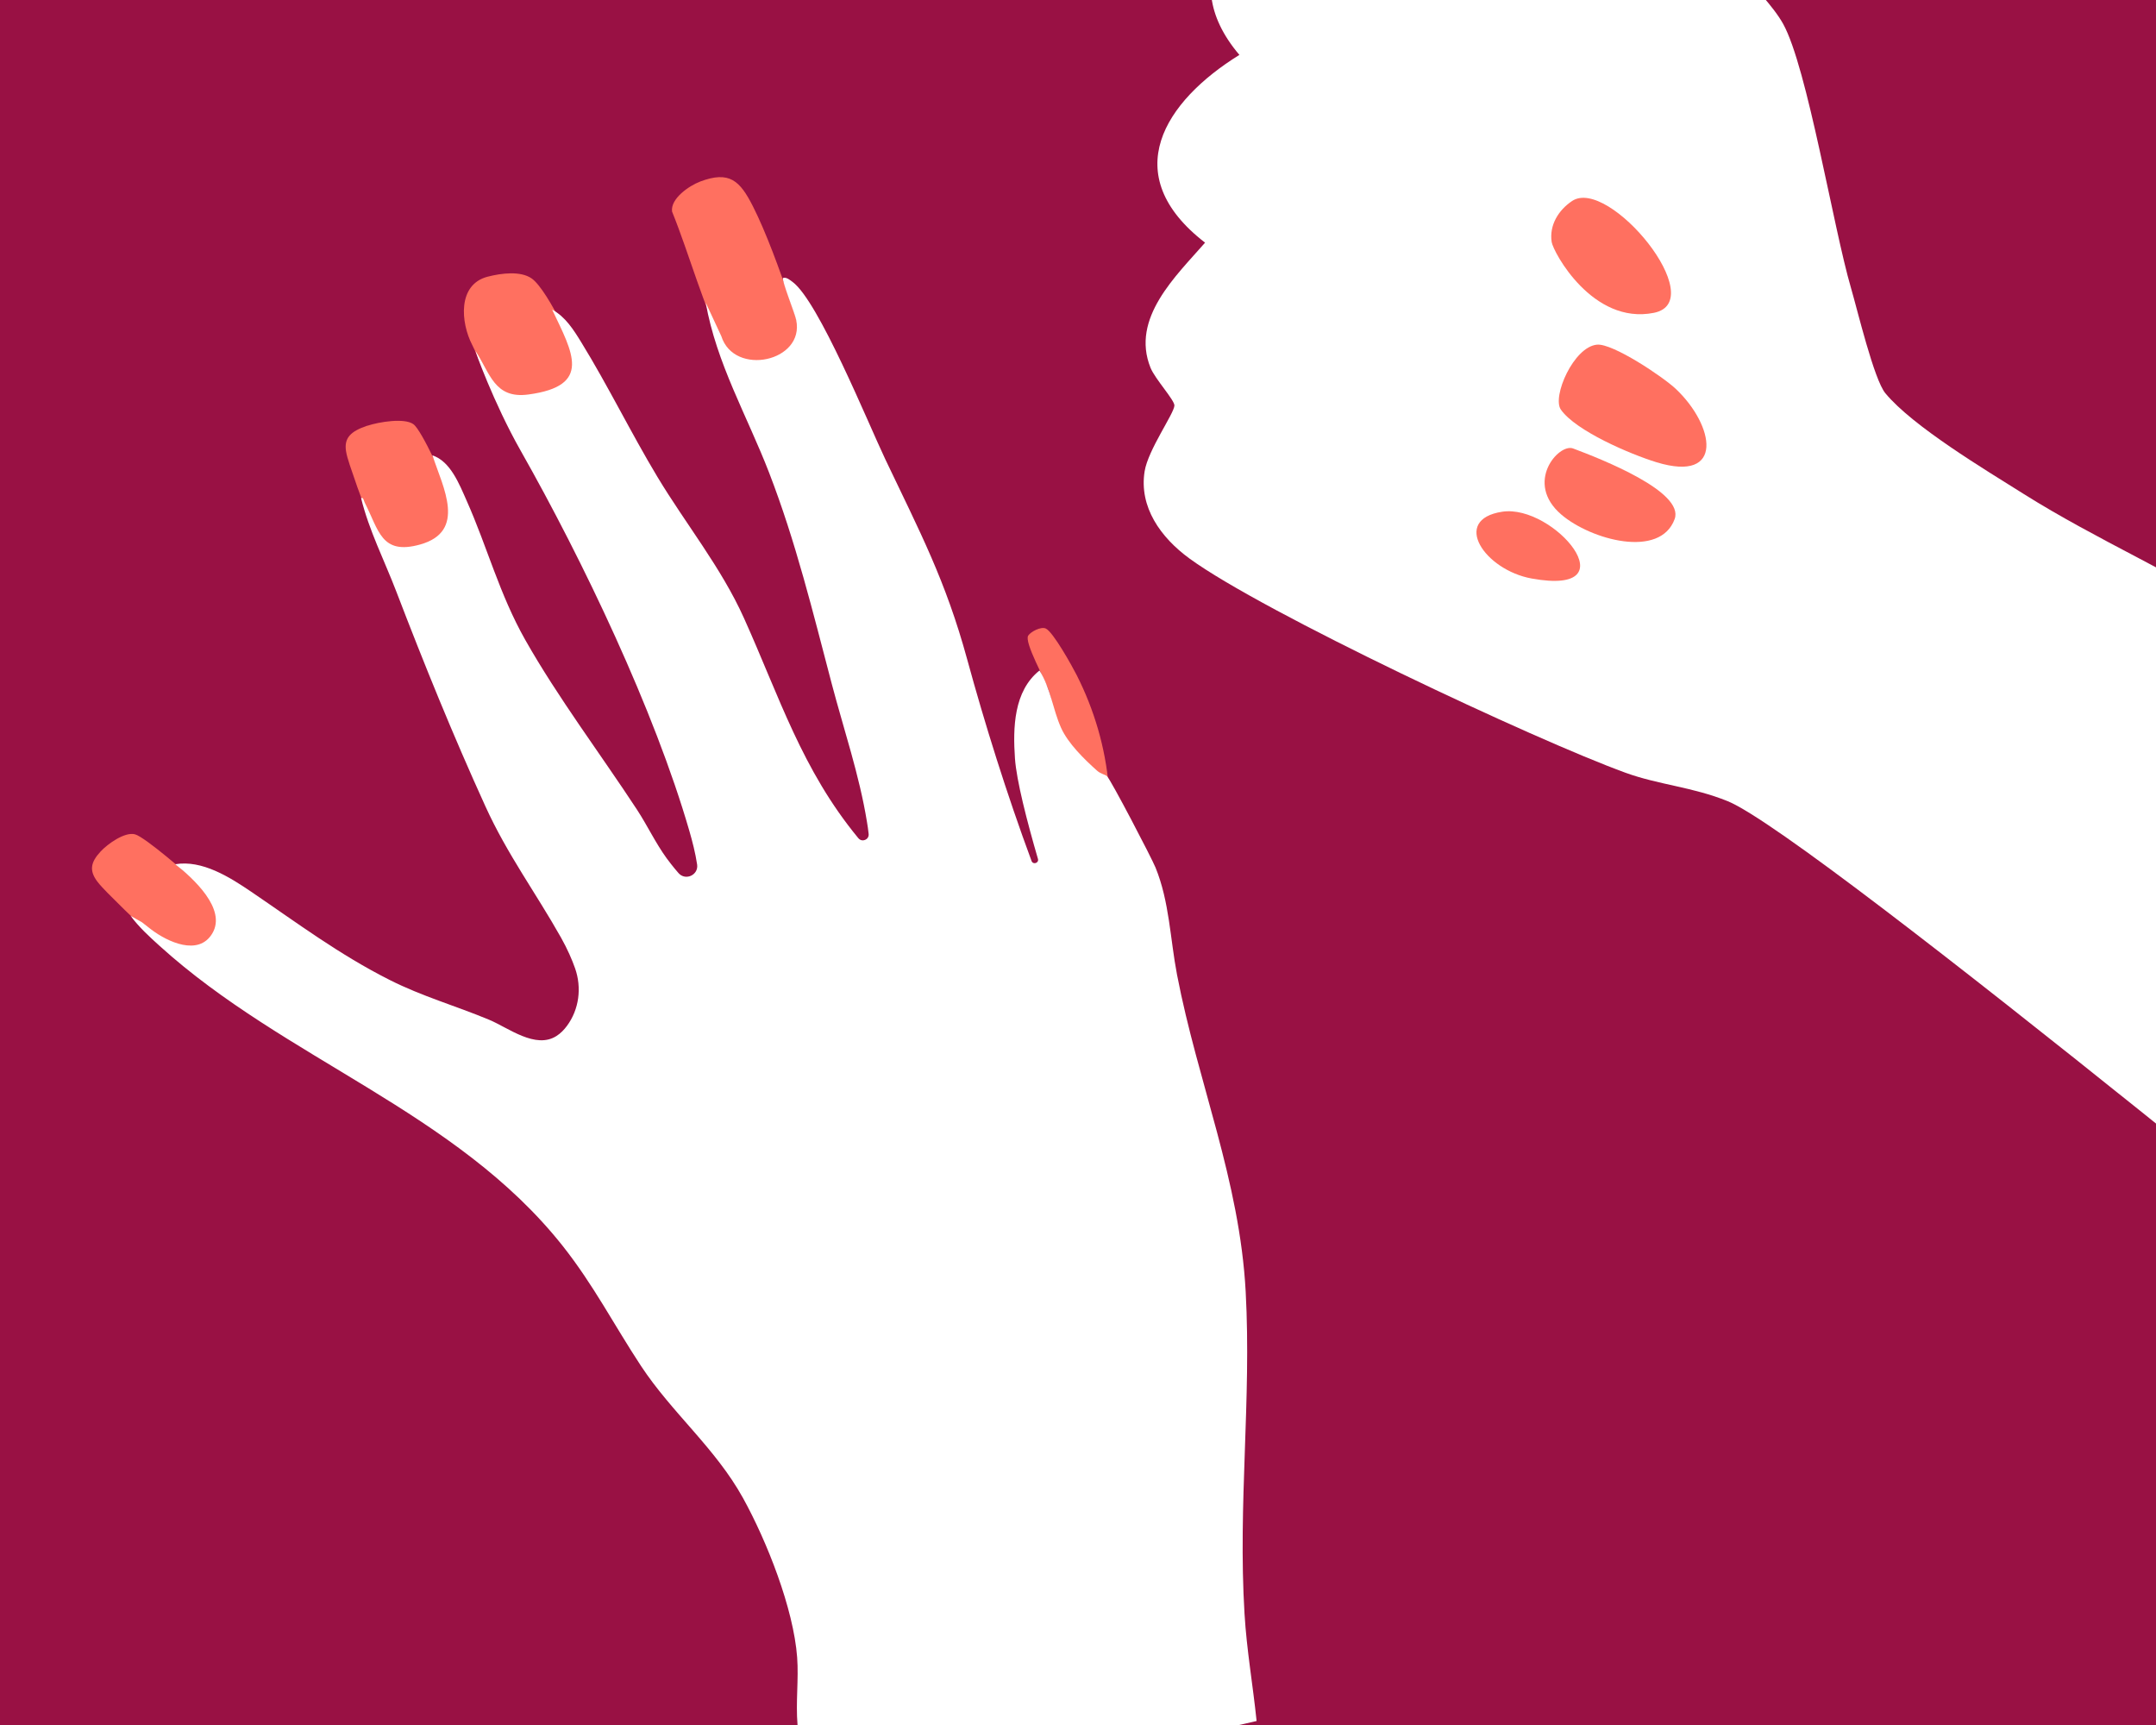 <?xml version="1.0" encoding="UTF-8"?><svg id="Livello_1" xmlns="http://www.w3.org/2000/svg" viewBox="0 0 500 400"><defs><style>.cls-1{fill:#ff7060;}.cls-2{fill:#914;}.cls-3{fill:#fff;}</style></defs><rect class="cls-2" x="-31.61" y="-202.47" width="563.22" height="747.32"/><path class="cls-3" d="M521.76,143.97l70.18,191.01c-17.12-13.26-171.05-140.98-191.27-149.2-8.12-3.3-16-3.79-23.72-6.6-20.93-7.61-84.17-37.29-101.11-49.68-6.68-4.88-11.71-11.92-10.39-20.2.79-4.96,6.82-13.38,6.91-15.25.06-1.26-4.48-6.15-5.54-8.77-4.65-11.52,5.97-21.34,12.65-29.01-20.47-15.8-9.39-32.8,7.96-43.54-15.64-18.4-1.19-35.26,18.79-38.06,3.17-.45,5.76.99,8.15.03-7.59-5.27-13.96-9.61-19.17-17.51-4.87-7.38-.48-9.02-2.95-16.1,1.48-3.18,24.39,3.22,28.3,4.45,3.62,1.14,6.36,4.03,10.09,4.8,6.65,1.37,24.55-4.31,27.48-3.66,6.97,1.53,22.45,23.46,28.28,29.86,7.07,7.76,22.63,20.92,27.12,28.98,5.62,10.11,11.64,47.25,15.75,61.27,1.5,5.13,5.33,21.21,7.97,24.4,6.34,7.67,23.09,17.7,32.06,23.34,17.01,10.69,35.52,18.63,52.45,29.44Z"/><path class="cls-1" d="M370.36,79.92c3.66-.34,15.29,7.44,18.29,10.27,8.91,8.41,11.45,21.86-4.48,17-6.02-1.84-18.72-7.25-22.19-12.21-2.08-2.99,2.96-14.56,8.38-15.06Z"/><path class="cls-1" d="M359.85,56.12c-.6-3.9,1.59-7.41,4.73-9.51,8.52-5.7,32.28,23.26,18.98,25.93-14.25,2.86-23.36-14.12-23.71-16.42Z"/><path class="cls-1" d="M388.37,120.36c-3.37,9.24-19.4,4.83-26.26-1.02-8.69-7.41-.62-16.6,2.7-15.35,6.64,2.49,25.86,10.04,23.56,16.37Z"/><path class="cls-1" d="M348.38,118.66c11.96-1.82,30.05,19.7,6.84,15.49-10.94-1.98-18.76-13.67-6.84-15.49Z"/><path class="cls-1" d="M162.34,42.11c6.86-2.59,9.26-.19,12.27,5.73s6.31,14.96,8.48,21.49c.81,2.45,2.25,6.11,2.51,8.53.74,7-12.9,11.87-17.52,2.91-4.99-9.68-8.12-21.57-12.22-31.71-.41-3.03,4.02-6.01,6.48-6.94Z"/><path class="cls-1" d="M113.09,64.16c3.25-.84,7.64-1.36,10.18.39,3.95,2.72,11.31,19.01,12.53,23.39.75,2.72.24,3.92-2.83,5.52-5.3,2.75-13.14,4.13-16.9-.18-2.69-3.09-4.66-9.64-6.56-13.3-2.69-5.2-3.43-14.01,3.58-15.82Z"/><path class="cls-1" d="M85.21,98.72c2.72-.9,8.61-1.86,10.67-.35,1.99,1.47,7.32,13.49,8.42,16.31,1.21,3.08,3.86,9.32-1.08,11.83-3.08,1.57-9.84,3.45-12.3,1.36-3.89-3.3-7.18-12.26-8.71-16.85-.59-1.77-1.7-4.68-1.96-6.39-.48-3.06,1.03-4.62,4.96-5.93Z"/><path class="cls-1" d="M257.13,182.3c-3.3-2.61-8.7-6.59-10.62-10.43s-2.07-7.81-3.26-11.65c-.77-2.48-5.78-11.3-4.8-12.83.57-.89,2.94-2.16,4.07-1.65,1.71.76,6.14,8.76,7.18,10.81,4.07,8.04,6.64,16.77,7.42,25.76Z"/><path class="cls-1" d="M23.33,197.45c1.62-1.75,5.63-4.63,7.99-3.98s12.62,9.59,14.93,11.73c2.53,2.35,7.8,7.03,5.33,10.99-1.54,2.46-5.74,6.48-8.71,5.45-4.7-1.62-11.87-8.53-15.43-12.11-1.38-1.38-3.73-3.62-4.83-5.06-1.96-2.58-1.61-4.5.72-7.02Z"/><path class="cls-3" d="M110.25,81.35c3.4,5.14,4.38,11.19,12.27,10.13,14.93-1.99,10.25-9.74,5.53-19.68,3.04,1.61,4.98,4.68,6.74,7.55,6.2,10.07,11.55,21.05,17.67,31.23,6.6,10.96,14.78,21,20.06,32.72,8.22,18.22,13.42,35.16,26.53,51.05l.03.03c.84,1.01,2.49.33,2.37-.98-.09-1.03-.27-2.04-.39-2.8-1.76-10.86-5.38-21.45-8.17-32.04-4.39-16.67-8.3-32.83-14.53-48.96-5.05-13.07-12.25-25.43-14.69-39.41l3.61,7.76c2.99,9.45,19.42,5.91,17.36-3.77-.32-1.51-3.37-9.16-3.07-9.72.82-.26,1.64.48,2.24.92,6.04,4.48,17.5,32.71,21.48,41.07,8.02,16.86,13.99,28.05,19.04,46.55,3.98,14.58,9.17,31.2,14.9,46.65.35.94,1.76.47,1.48-.49-2.53-8.69-4.98-18.17-5.33-23.3-.49-7.08-.3-15.61,5.69-20.38,2.56,4.03,3.08,8.98,4.99,13.26,1.61,3.62,5.41,7.34,8.38,9.98.84.75,1.86.87,2.29,1.27.88.82,10.32,18.9,11.25,21.18,3.23,7.92,3.39,16.56,4.99,24.87,4.85,25.14,14.52,47.54,15.92,73.51,1.35,25.07-1.81,49.2-.27,74.67.51,8.47,1.93,16.41,2.8,24.85l-103.11,23.63c-1.12-7.42-2.72-15.21-3.35-22.69-.45-5.31.29-10.58-.09-15.69-.84-11.35-7.03-26.95-12.56-36.96-6.42-11.6-16.47-19.71-23.68-30.66-6.23-9.46-10.97-18.74-18.15-27.81-24.75-31.22-64.3-43.14-93.43-69.52-2.39-2.16-4.84-4.39-6.75-6.99l2.58,1.45s1.77,1.39,2.24,1.74c3.73,2.82,10.93,6.23,14.12.87,3.39-5.7-4.51-12.84-8.6-16.04,6.24-1.05,12.62,2.99,17.62,6.38,10.68,7.25,20.4,14.55,32.08,20.44,7.62,3.85,15.35,6.01,23.13,9.26,4.45,1.86,10.72,6.87,15.6,3.74.97-.62,1.74-1.43,2.41-2.33,2.83-3.82,3.47-8.85,1.89-13.35-.72-2.05-1.77-4.46-3.27-7.14-5.86-10.4-12.44-19.26-17.52-30.41-7.46-16.37-14.23-33.02-20.66-49.8-2.76-7.21-6.34-14.18-8.18-21.69.57-.23.62.62.84,1.04,3.29,6.38,3.79,12.26,12.86,9.72,10.81-3.03,5.36-13.18,2.83-20.67,4.18,1.34,6.24,6.66,7.92,10.44,4.87,10.94,7.6,21.7,13.63,32.36,7.57,13.37,17.43,26.42,25.89,39.33,2.42,3.69,4.29,7.71,6.89,11.29.35.48,1.47,1.98,2.76,3.45,1.63,1.85,4.68.43,4.31-2.01-.4-2.65-1.09-5.32-1.79-7.74-8.08-27.93-24.67-62.7-39.14-88.22-6.28-11.08-10.75-23.57-10.45-23.12Z"/></svg>